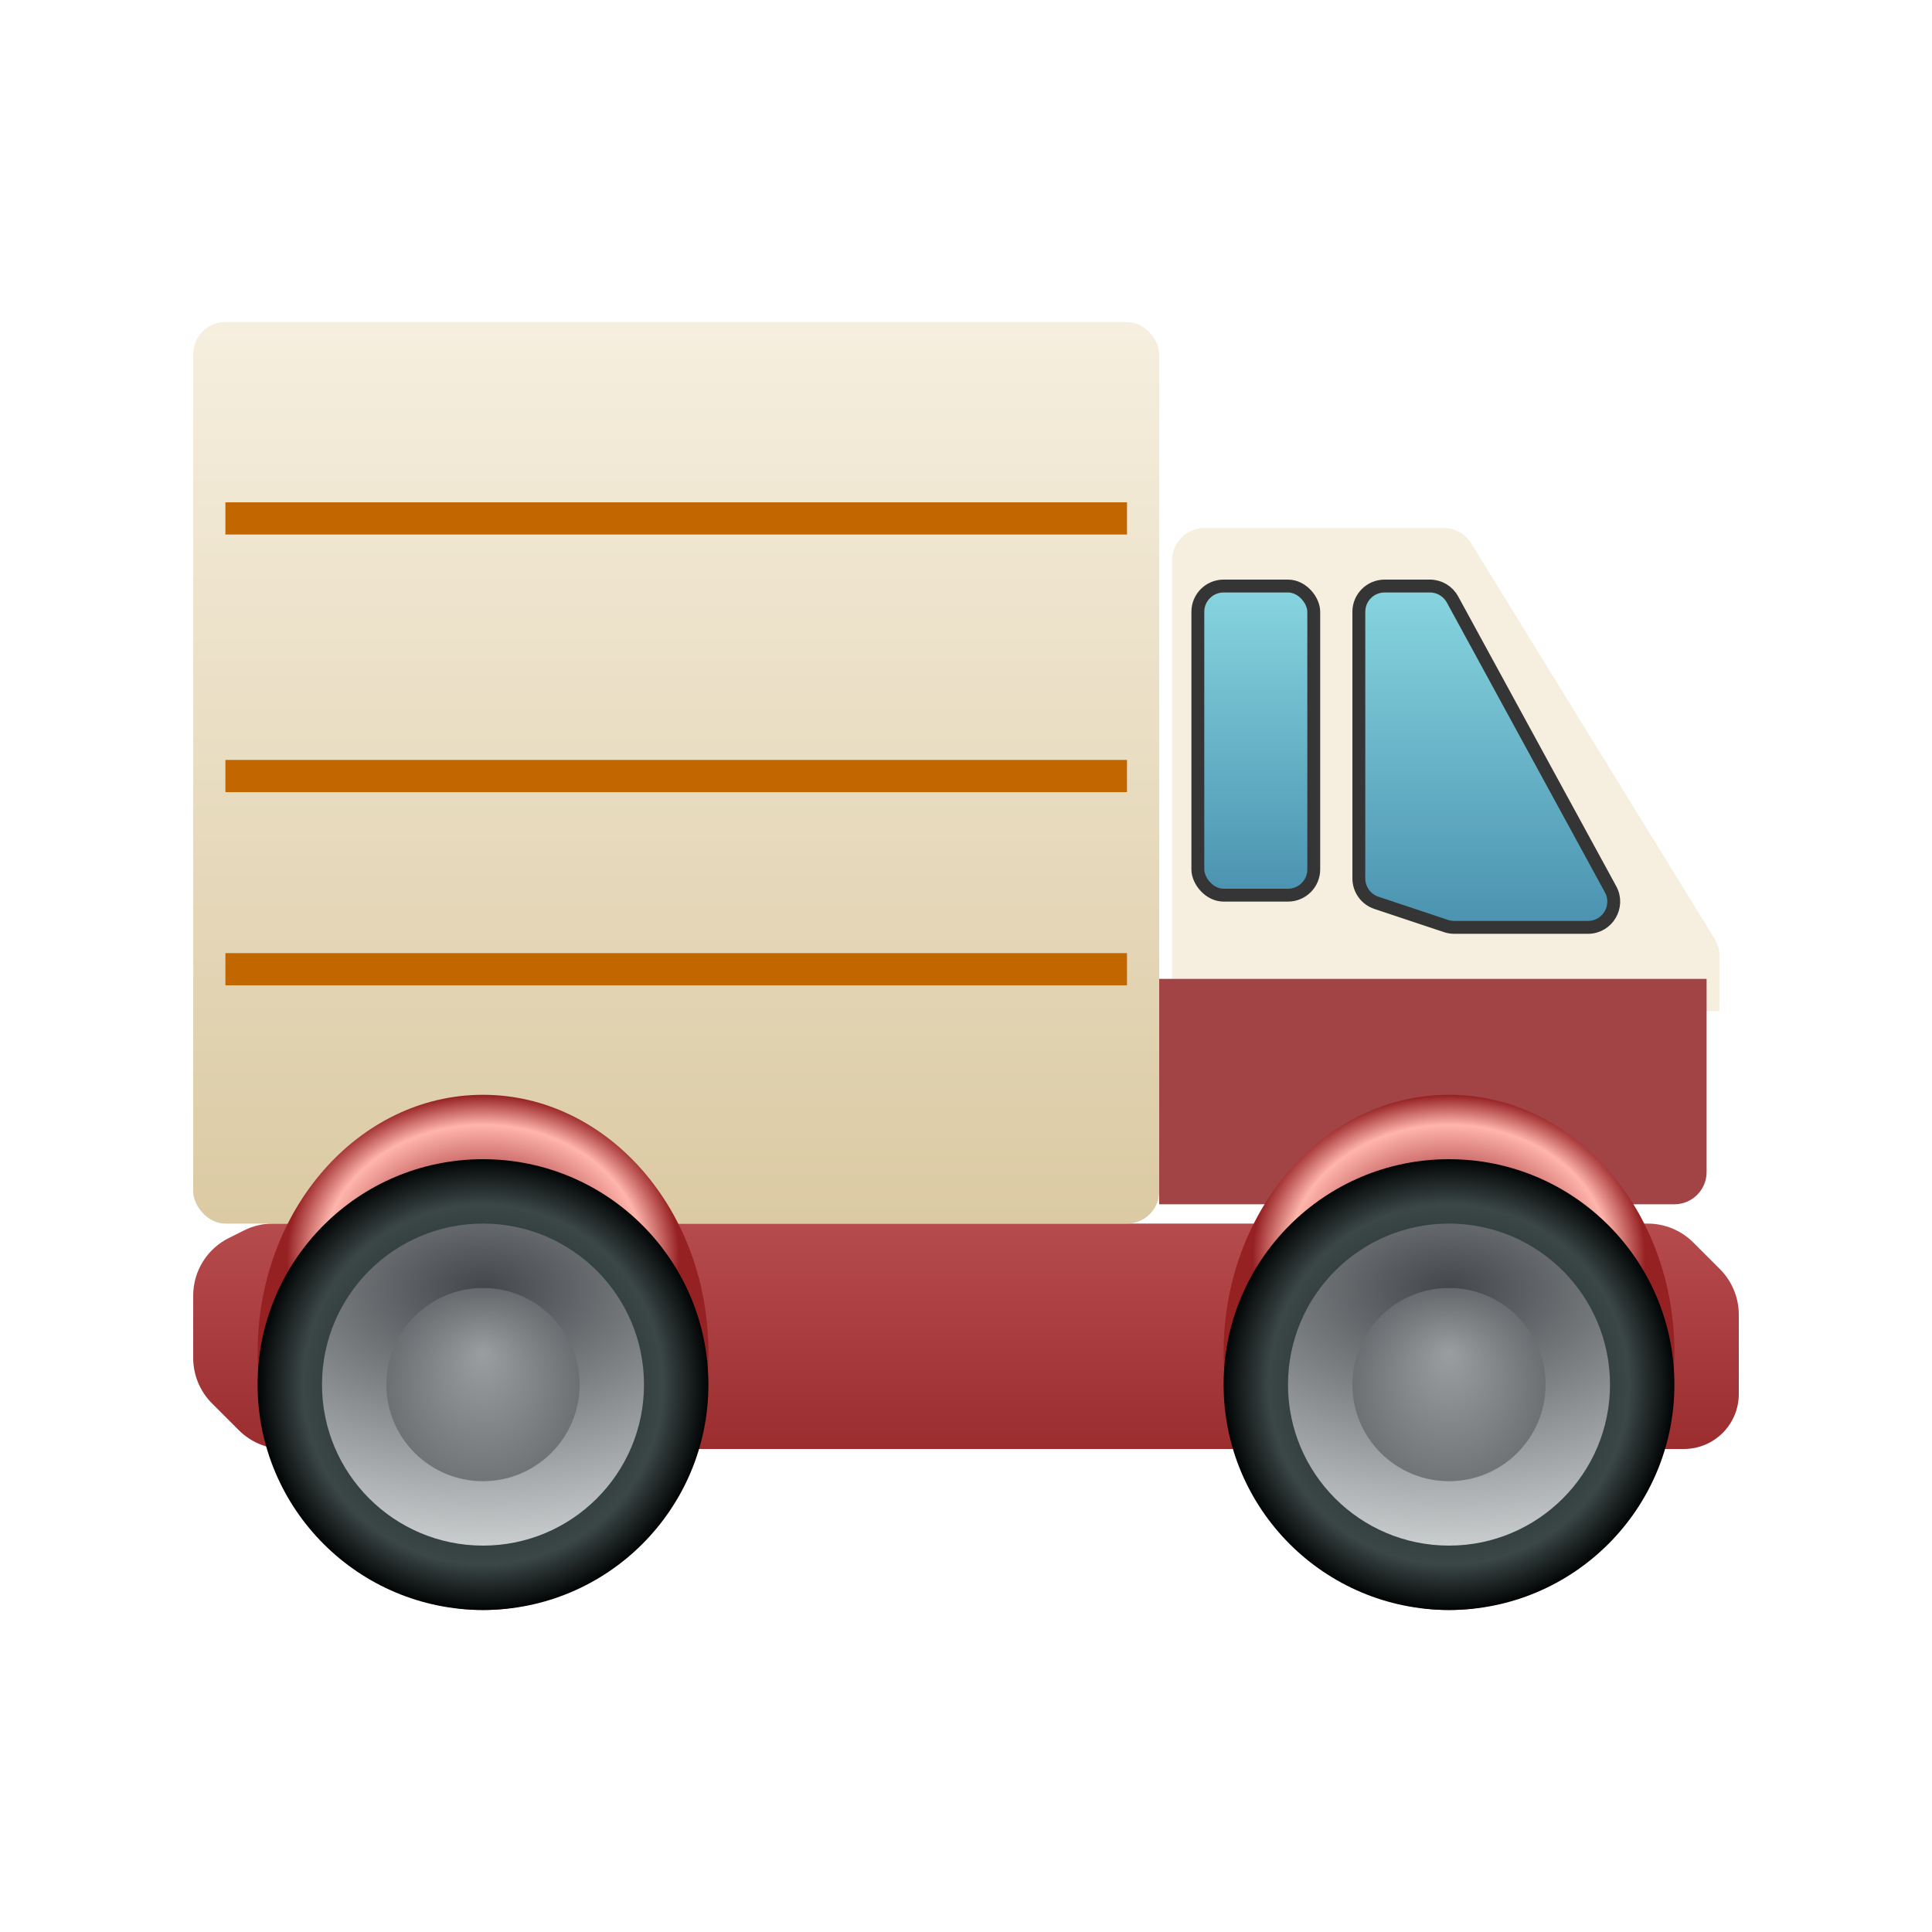 <svg width="30" height="30" viewBox="0 0 30 30" fill="none" xmlns="http://www.w3.org/2000/svg">
<g filter="url(#filter0_ii_9502_35806)">
<path d="M3.789 19.106L3.553 19.224C3.214 19.393 3 19.739 3 20.118V21.086C3 21.351 3.105 21.605 3.293 21.793L3.707 22.207C3.895 22.395 4.149 22.5 4.414 22.5H26.146C26.373 22.5 26.59 22.41 26.75 22.25C26.91 22.09 27 21.873 27 21.646V20.414C27 20.149 26.895 19.895 26.707 19.707L26.293 19.293C26.105 19.105 25.851 19 25.586 19H4.236C4.081 19 3.928 19.036 3.789 19.106Z" fill="url(#paint0_linear_9502_35806)"/>
</g>
<g filter="url(#filter1_ii_9502_35806)">
<rect x="3" y="5" width="15" height="14" rx="0.5" fill="url(#paint1_linear_9502_35806)"/>
</g>
<g filter="url(#filter2_i_9502_35806)">
<line x1="3.5" y1="14.75" x2="17.5" y2="14.75" stroke="#C26600" stroke-width="0.5"/>
</g>
<g filter="url(#filter3_i_9502_35806)">
<line x1="3.5" y1="11.75" x2="17.5" y2="11.75" stroke="#C26600" stroke-width="0.5"/>
</g>
<g filter="url(#filter4_i_9502_35806)">
<line x1="3.5" y1="7.75" x2="17.5" y2="7.75" stroke="#C26600" stroke-width="0.5"/>
</g>
<g opacity="0.5" filter="url(#filter5_i_9502_35806)">
<path d="M18 8.5V15.5H26.5V14.642C26.5 14.549 26.474 14.458 26.426 14.38L22.646 8.238C22.555 8.09 22.394 8 22.221 8H18.5C18.224 8 18 8.224 18 8.5Z" fill="#EDE0C0"/>
</g>
<g filter="url(#filter6_i_9502_35806)">
<path d="M26.5 15.5H18V19H26C26.276 19 26.5 18.776 26.5 18.5V15.5Z" fill="#A24346"/>
</g>
<rect x="18.6" y="9.1" width="1.8" height="4.8" rx="0.4" fill="url(#paint2_linear_9502_35806)" stroke="#353535" stroke-width="0.2"/>
<path d="M21.5 9.1H22.203C22.35 9.1 22.484 9.18 22.554 9.308L25.009 13.809C25.154 14.075 24.961 14.4 24.658 14.4H22.581C22.538 14.4 22.495 14.393 22.455 14.38L21.373 14.019C21.21 13.965 21.1 13.812 21.1 13.64V9.5C21.1 9.279 21.279 9.1 21.5 9.1Z" fill="url(#paint3_linear_9502_35806)" stroke="#353535" stroke-width="0.2"/>
<ellipse cx="22.5" cy="21" rx="3.5" ry="4" fill="url(#paint4_radial_9502_35806)"/>
<ellipse cx="7.5" cy="21" rx="3.5" ry="4" fill="url(#paint5_radial_9502_35806)"/>
<circle cx="22.5" cy="21.5" r="3.5" fill="url(#paint6_radial_9502_35806)"/>
<circle cx="7.5" cy="21.5" r="3.5" fill="url(#paint7_radial_9502_35806)"/>
<circle cx="22.5" cy="21.5" r="2.5" fill="url(#paint8_radial_9502_35806)"/>
<circle cx="7.5" cy="21.5" r="2.5" fill="url(#paint9_radial_9502_35806)"/>
<circle opacity="0.5" cx="22.5" cy="21.5" r="1.5" fill="url(#paint10_radial_9502_35806)"/>
<circle opacity="0.5" cx="7.5" cy="21.5" r="1.5" fill="url(#paint11_radial_9502_35806)"/>
<defs>
<filter id="filter0_ii_9502_35806" x="3" y="18.9" width="24" height="3.7" filterUnits="userSpaceOnUse" color-interpolation-filters="sRGB">
<feFlood flood-opacity="0" result="BackgroundImageFix"/>
<feBlend mode="normal" in="SourceGraphic" in2="BackgroundImageFix" result="shape"/>
<feColorMatrix in="SourceAlpha" type="matrix" values="0 0 0 0 0 0 0 0 0 0 0 0 0 0 0 0 0 0 127 0" result="hardAlpha"/>
<feOffset dy="-0.2"/>
<feGaussianBlur stdDeviation="0.05"/>
<feComposite in2="hardAlpha" operator="arithmetic" k2="-1" k3="1"/>
<feColorMatrix type="matrix" values="0 0 0 0 0 0 0 0 0 0 0 0 0 0 0 0 0 0 0.53 0"/>
<feBlend mode="normal" in2="shape" result="effect1_innerShadow_9502_35806"/>
<feColorMatrix in="SourceAlpha" type="matrix" values="0 0 0 0 0 0 0 0 0 0 0 0 0 0 0 0 0 0 127 0" result="hardAlpha"/>
<feOffset dy="0.2"/>
<feGaussianBlur stdDeviation="0.05"/>
<feComposite in2="hardAlpha" operator="arithmetic" k2="-1" k3="1"/>
<feColorMatrix type="matrix" values="0 0 0 0 1 0 0 0 0 1 0 0 0 0 1 0 0 0 0.53 0"/>
<feBlend mode="normal" in2="effect1_innerShadow_9502_35806" result="effect2_innerShadow_9502_35806"/>
</filter>
<filter id="filter1_ii_9502_35806" x="3" y="5" width="15" height="14" filterUnits="userSpaceOnUse" color-interpolation-filters="sRGB">
<feFlood flood-opacity="0" result="BackgroundImageFix"/>
<feBlend mode="normal" in="SourceGraphic" in2="BackgroundImageFix" result="shape"/>
<feColorMatrix in="SourceAlpha" type="matrix" values="0 0 0 0 0 0 0 0 0 0 0 0 0 0 0 0 0 0 127 0" result="hardAlpha"/>
<feMorphology radius="0.5" operator="erode" in="SourceAlpha" result="effect1_innerShadow_9502_35806"/>
<feOffset/>
<feComposite in2="hardAlpha" operator="arithmetic" k2="-1" k3="1"/>
<feColorMatrix type="matrix" values="0 0 0 0 0.782 0 0 0 0 0.823 0 0 0 0 0.842 0 0 0 1 0"/>
<feBlend mode="normal" in2="shape" result="effect1_innerShadow_9502_35806"/>
<feColorMatrix in="SourceAlpha" type="matrix" values="0 0 0 0 0 0 0 0 0 0 0 0 0 0 0 0 0 0 127 0" result="hardAlpha"/>
<feMorphology radius="0.3" operator="erode" in="SourceAlpha" result="effect2_innerShadow_9502_35806"/>
<feOffset/>
<feComposite in2="hardAlpha" operator="arithmetic" k2="-1" k3="1"/>
<feColorMatrix type="matrix" values="0 0 0 0 0.529 0 0 0 0 0.6 0 0 0 0 0.631 0 0 0 1 0"/>
<feBlend mode="normal" in2="effect1_innerShadow_9502_35806" result="effect2_innerShadow_9502_35806"/>
</filter>
<filter id="filter2_i_9502_35806" x="3.5" y="14.5" width="14" height="0.5" filterUnits="userSpaceOnUse" color-interpolation-filters="sRGB">
<feFlood flood-opacity="0" result="BackgroundImageFix"/>
<feBlend mode="normal" in="SourceGraphic" in2="BackgroundImageFix" result="shape"/>
<feColorMatrix in="SourceAlpha" type="matrix" values="0 0 0 0 0 0 0 0 0 0 0 0 0 0 0 0 0 0 127 0" result="hardAlpha"/>
<feOffset dy="0.3"/>
<feComposite in2="hardAlpha" operator="arithmetic" k2="-1" k3="1"/>
<feColorMatrix type="matrix" values="0 0 0 0 0 0 0 0 0 0 0 0 0 0 0 0 0 0 0.61 0"/>
<feBlend mode="normal" in2="shape" result="effect1_innerShadow_9502_35806"/>
</filter>
<filter id="filter3_i_9502_35806" x="3.5" y="11.5" width="14" height="0.5" filterUnits="userSpaceOnUse" color-interpolation-filters="sRGB">
<feFlood flood-opacity="0" result="BackgroundImageFix"/>
<feBlend mode="normal" in="SourceGraphic" in2="BackgroundImageFix" result="shape"/>
<feColorMatrix in="SourceAlpha" type="matrix" values="0 0 0 0 0 0 0 0 0 0 0 0 0 0 0 0 0 0 127 0" result="hardAlpha"/>
<feOffset dy="0.3"/>
<feComposite in2="hardAlpha" operator="arithmetic" k2="-1" k3="1"/>
<feColorMatrix type="matrix" values="0 0 0 0 0 0 0 0 0 0 0 0 0 0 0 0 0 0 0.61 0"/>
<feBlend mode="normal" in2="shape" result="effect1_innerShadow_9502_35806"/>
</filter>
<filter id="filter4_i_9502_35806" x="3.5" y="7.5" width="14" height="0.5" filterUnits="userSpaceOnUse" color-interpolation-filters="sRGB">
<feFlood flood-opacity="0" result="BackgroundImageFix"/>
<feBlend mode="normal" in="SourceGraphic" in2="BackgroundImageFix" result="shape"/>
<feColorMatrix in="SourceAlpha" type="matrix" values="0 0 0 0 0 0 0 0 0 0 0 0 0 0 0 0 0 0 127 0" result="hardAlpha"/>
<feOffset dy="0.3"/>
<feComposite in2="hardAlpha" operator="arithmetic" k2="-1" k3="1"/>
<feColorMatrix type="matrix" values="0 0 0 0 0 0 0 0 0 0 0 0 0 0 0 0 0 0 0.61 0"/>
<feBlend mode="normal" in2="shape" result="effect1_innerShadow_9502_35806"/>
</filter>
<filter id="filter5_i_9502_35806" x="18" y="8" width="8.6" height="7.6" filterUnits="userSpaceOnUse" color-interpolation-filters="sRGB">
<feFlood flood-opacity="0" result="BackgroundImageFix"/>
<feBlend mode="normal" in="SourceGraphic" in2="BackgroundImageFix" result="shape"/>
<feColorMatrix in="SourceAlpha" type="matrix" values="0 0 0 0 0 0 0 0 0 0 0 0 0 0 0 0 0 0 127 0" result="hardAlpha"/>
<feOffset dx="0.2" dy="0.2"/>
<feGaussianBlur stdDeviation="0.05"/>
<feComposite in2="hardAlpha" operator="arithmetic" k2="-1" k3="1"/>
<feColorMatrix type="matrix" values="0 0 0 0 0 0 0 0 0 0 0 0 0 0 0 0 0 0 0.68 0"/>
<feBlend mode="normal" in2="shape" result="effect1_innerShadow_9502_35806"/>
</filter>
<filter id="filter6_i_9502_35806" x="18" y="15.3" width="8.5" height="3.7" filterUnits="userSpaceOnUse" color-interpolation-filters="sRGB">
<feFlood flood-opacity="0" result="BackgroundImageFix"/>
<feBlend mode="normal" in="SourceGraphic" in2="BackgroundImageFix" result="shape"/>
<feColorMatrix in="SourceAlpha" type="matrix" values="0 0 0 0 0 0 0 0 0 0 0 0 0 0 0 0 0 0 127 0" result="hardAlpha"/>
<feOffset dy="-0.3"/>
<feGaussianBlur stdDeviation="0.1"/>
<feComposite in2="hardAlpha" operator="arithmetic" k2="-1" k3="1"/>
<feColorMatrix type="matrix" values="0 0 0 0 0 0 0 0 0 0 0 0 0 0 0 0 0 0 0.25 0"/>
<feBlend mode="normal" in2="shape" result="effect1_innerShadow_9502_35806"/>
</filter>
<linearGradient id="paint0_linear_9502_35806" x1="15" y1="19" x2="15" y2="22.5" gradientUnits="userSpaceOnUse">
<stop stop-color="#B64B4D"/>
<stop offset="1" stop-color="#9B2D2F"/>
</linearGradient>
<linearGradient id="paint1_linear_9502_35806" x1="10.5" y1="5" x2="10.5" y2="19" gradientUnits="userSpaceOnUse">
<stop stop-color="#F6EFDF"/>
<stop offset="1" stop-color="#DBCAA3"/>
</linearGradient>
<linearGradient id="paint2_linear_9502_35806" x1="19.5" y1="9" x2="19.5" y2="14" gradientUnits="userSpaceOnUse">
<stop stop-color="#89D7E1"/>
<stop offset="1" stop-color="#4991AF"/>
</linearGradient>
<linearGradient id="paint3_linear_9502_35806" x1="23.25" y1="9" x2="23.25" y2="14.5" gradientUnits="userSpaceOnUse">
<stop stop-color="#89D7E1"/>
<stop offset="1" stop-color="#4991AF"/>
</linearGradient>
<radialGradient id="paint4_radial_9502_35806" cx="0" cy="0" r="1" gradientUnits="userSpaceOnUse" gradientTransform="translate(22.5 19.5) rotate(-90) scale(2.5 3.044)">
<stop offset="0.5" stop-color="#B95152"/>
<stop offset="0.815" stop-color="#FFB5AC"/>
<stop offset="1" stop-color="#962123"/>
</radialGradient>
<radialGradient id="paint5_radial_9502_35806" cx="0" cy="0" r="1" gradientUnits="userSpaceOnUse" gradientTransform="translate(7.5 19.5) rotate(-90) scale(2.5 3.044)">
<stop offset="0.5" stop-color="#B95152"/>
<stop offset="0.815" stop-color="#FFB5AC"/>
<stop offset="1" stop-color="#962123"/>
</radialGradient>
<radialGradient id="paint6_radial_9502_35806" cx="0" cy="0" r="1" gradientUnits="userSpaceOnUse" gradientTransform="translate(22.5 21.5) rotate(90) scale(3.5)">
<stop stop-color="#0A0B0B"/>
<stop offset="0.8" stop-color="#3B4747"/>
<stop offset="1" stop-color="#030505"/>
</radialGradient>
<radialGradient id="paint7_radial_9502_35806" cx="0" cy="0" r="1" gradientUnits="userSpaceOnUse" gradientTransform="translate(7.5 21.5) rotate(90) scale(3.5)">
<stop stop-color="#0A0B0B"/>
<stop offset="0.8" stop-color="#3B4747"/>
<stop offset="1" stop-color="#030505"/>
</radialGradient>
<radialGradient id="paint8_radial_9502_35806" cx="0" cy="0" r="1" gradientUnits="userSpaceOnUse" gradientTransform="translate(22.5 20) rotate(90) scale(4 6.543)">
<stop stop-color="#43474B"/>
<stop offset="1" stop-color="#CACDCE"/>
</radialGradient>
<radialGradient id="paint9_radial_9502_35806" cx="0" cy="0" r="1" gradientUnits="userSpaceOnUse" gradientTransform="translate(7.5 20) rotate(90) scale(4 6.543)">
<stop stop-color="#43474B"/>
<stop offset="1" stop-color="#CACDCE"/>
</radialGradient>
<radialGradient id="paint10_radial_9502_35806" cx="0" cy="0" r="1" gradientUnits="userSpaceOnUse" gradientTransform="translate(22.5 21) rotate(90) scale(2)">
<stop stop-color="#D2D4D5"/>
<stop offset="1" stop-color="#3B3E42"/>
</radialGradient>
<radialGradient id="paint11_radial_9502_35806" cx="0" cy="0" r="1" gradientUnits="userSpaceOnUse" gradientTransform="translate(7.5 21) rotate(90) scale(2)">
<stop stop-color="#D2D4D5"/>
<stop offset="1" stop-color="#3B3E42"/>
</radialGradient>
</defs>
</svg>

